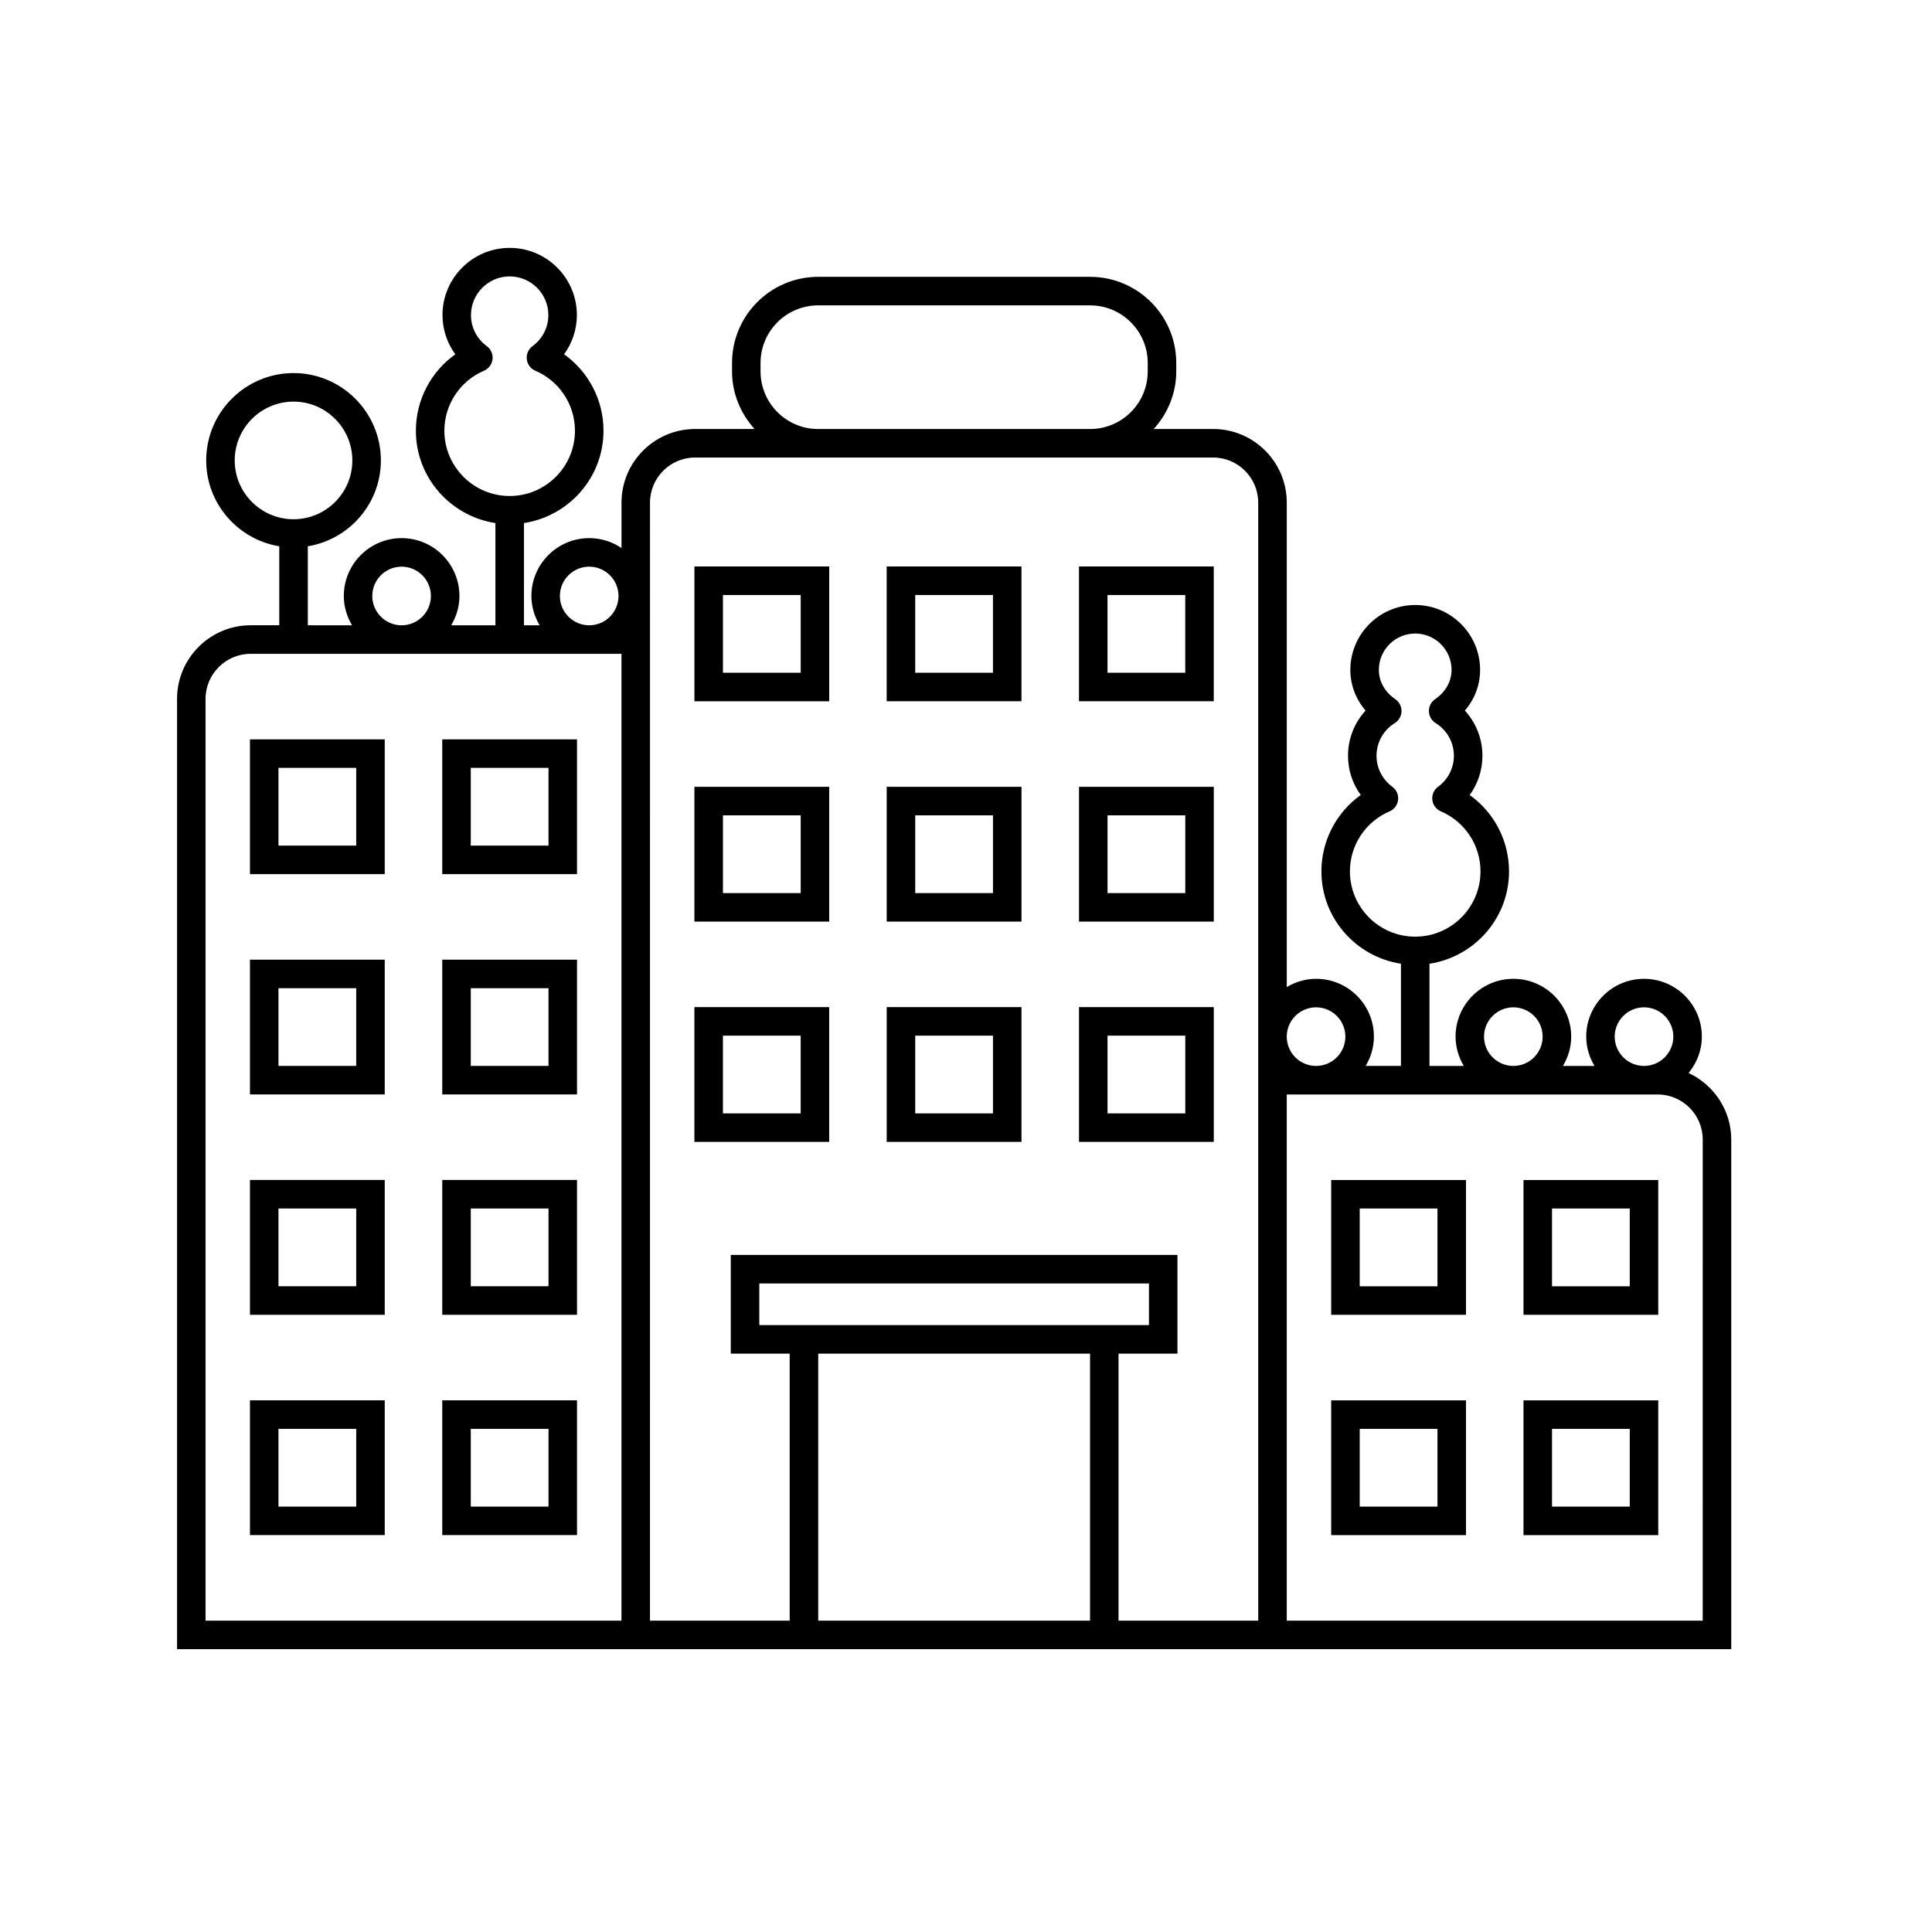 <?xml version="1.0" encoding="UTF-8"?>
<!-- The Best Svg Icon site in the world: iconSvg.co, Visit us! https://iconsvg.co -->
<svg fill="#000000" width="800px" height="800px" version="1.1" viewBox="144 144 512 512" xmlns="http://www.w3.org/2000/svg">
 <path d="m378.98 329.84h35.719v-35.719h-35.719zm7.559-28.164h20.605v20.605h-20.605zm43.402 28.164h35.719v-35.719h-35.719zm7.559-28.164h20.605v20.605h-20.605zm-176.3 73.977h35.715v-35.719h-35.715zm7.559-28.16h20.602v20.605h-20.602zm-58.52 28.16h35.719v-35.719h-35.719zm7.555-28.16h20.605v20.605h-20.605zm43.406 86.543h35.715v-35.711h-35.715zm7.559-28.152h20.602v20.594h-20.602zm-58.52 28.152h35.719v-35.711h-35.719zm7.555-28.152h20.605v20.594h-20.605zm43.406 86.543h35.715v-35.719h-35.715zm7.559-28.16h20.602v20.605h-20.602zm-58.52 28.16h35.719v-35.719h-35.719zm7.555-28.16h20.605v20.605l-20.605-0.004zm43.406 86.551h35.715v-35.719h-35.715zm7.559-28.16h20.602v20.605h-20.602zm-58.52 28.16h35.719v-35.719h-35.719zm7.555-28.16h20.605v20.605l-20.605-0.004zm373.7-94.301c2.16-2.641 3.512-5.969 3.512-9.641 0-8.453-6.875-15.32-15.324-15.32s-15.32 6.867-15.32 15.32c0 2.844 0.832 5.481 2.188 7.766h-8.355c1.355-2.285 2.184-4.918 2.184-7.766 0-8.453-6.875-15.32-15.32-15.32-8.453 0-15.324 6.867-15.324 15.32 0 2.844 0.832 5.477 2.184 7.766h-9.094v-27.078c11.91-1.836 21.082-12.059 21.082-24.477 0-8.148-3.965-15.637-10.426-20.242 2.18-2.992 3.375-6.594 3.375-10.402 0-4.508-1.684-8.738-4.656-11.977 2.609-3.031 4.039-6.781 4.039-10.785 0-9.477-7.711-17.191-17.191-17.191-9.48 0-17.195 7.715-17.195 17.191 0 4.004 1.434 7.754 4.039 10.785-2.973 3.238-4.656 7.469-4.656 11.977 0 3.809 1.195 7.41 3.375 10.402-6.461 4.606-10.426 12.094-10.426 20.242 0 12.41 9.172 22.633 21.078 24.473v27.078h-9.352c1.355-2.285 2.188-4.918 2.188-7.766 0-8.453-6.875-15.32-15.324-15.32-2.848 0-5.484 0.832-7.769 2.188v-128.38c0-10.754-8.746-19.512-19.504-19.512h-15.762c3.676-4.051 5.977-9.375 5.977-15.262v-2.242c0-12.586-10.238-22.82-22.824-22.82h-72.078c-12.582 0-22.82 10.234-22.82 22.82v2.242c0 5.887 2.301 11.211 5.977 15.262h-15.762c-10.754 0-19.508 8.758-19.508 19.512v12.027c-2.445-1.652-5.391-2.621-8.555-2.621-8.453 0-15.324 6.879-15.324 15.332 0 2.844 0.832 5.481 2.188 7.766h-4.164v-27.086c11.91-1.836 21.082-12.059 21.082-24.477 0-8.148-3.969-15.645-10.445-20.25 2.176-3 3.394-6.633 3.394-10.391 0-9.82-7.984-17.809-17.805-17.809-9.824-0.004-17.812 7.988-17.812 17.809 0 3.758 1.219 7.398 3.394 10.402-6.477 4.606-10.445 12.094-10.445 20.242 0 12.41 9.172 22.633 21.078 24.473v27.09h-11.723c1.355-2.285 2.188-4.918 2.188-7.766 0-8.453-6.875-15.332-15.32-15.332-8.453 0-15.324 6.879-15.324 15.332 0 2.844 0.832 5.481 2.188 7.766l-11.727-0.004v-20.93c10.961-1.816 19.363-11.293 19.363-22.762 0-12.762-10.383-23.145-23.145-23.145-12.762 0-23.145 10.383-23.145 23.145 0 11.469 8.406 20.945 19.363 22.762v20.93h-7.586c-10.754 0-19.504 8.746-19.504 19.504v251.84h411.88v-135.05c0-7.812-4.648-14.523-11.297-17.637zm-89.754-53.43c0-6.926 4.117-13.176 10.496-15.902 1.246-0.531 2.109-1.691 2.269-3.039 0.156-1.34-0.418-2.668-1.512-3.473-2.672-1.969-4.203-4.969-4.203-8.227 0-3.531 1.812-6.781 4.848-8.668 1.082-0.68 1.75-1.859 1.777-3.129 0.023-1.277-0.594-2.481-1.652-3.199-2.766-1.891-4.356-4.723-4.356-7.766 0-5.312 4.324-9.633 9.637-9.633s9.633 4.32 9.633 9.633c0 3.039-1.59 5.875-4.359 7.766-1.055 0.719-1.672 1.918-1.648 3.199 0.023 1.27 0.695 2.449 1.777 3.129 3.035 1.891 4.848 5.137 4.848 8.668 0 3.258-1.531 6.258-4.203 8.227-1.094 0.809-1.668 2.137-1.512 3.473 0.156 1.348 1.023 2.508 2.269 3.039 6.375 2.727 10.496 8.973 10.496 15.902 0 9.535-7.758 17.297-17.297 17.297-9.547 0.004-17.309-7.762-17.309-17.297zm-239.98-116.78c0-6.918 4.121-13.164 10.5-15.902 1.246-0.543 2.109-1.691 2.262-3.039 0.152-1.348-0.422-2.676-1.516-3.473-2.668-1.969-4.195-4.961-4.195-8.227 0-5.656 4.602-10.254 10.254-10.254 5.652 0 10.25 4.594 10.25 10.254 0 3.266-1.531 6.258-4.195 8.227-1.094 0.797-1.668 2.125-1.516 3.473 0.148 1.348 1.016 2.508 2.262 3.039 6.375 2.734 10.5 8.984 10.5 15.902 0 9.535-7.758 17.297-17.297 17.297-9.543 0.004-17.309-7.762-17.309-17.297zm-55.562 7.871c0-8.59 6.992-15.586 15.586-15.586s15.586 6.996 15.586 15.586c0.004 8.59-6.988 15.586-15.582 15.586-8.598 0-15.59-6.996-15.59-15.586zm365.71 152.7c0-4.281 3.484-7.766 7.766-7.766 4.285 0 7.769 3.484 7.769 7.766s-3.484 7.766-7.769 7.766c-4.281-0.004-7.766-3.484-7.766-7.766zm-34.629 0c0-4.281 3.484-7.766 7.769-7.766 4.281 0 7.766 3.484 7.766 7.766 0 4.273-3.457 7.734-7.715 7.766h-0.098c-4.266-0.031-7.723-3.492-7.723-7.766zm-44.512-7.766c4.285 0 7.769 3.484 7.769 7.766s-3.484 7.766-7.769 7.766c-4.285 0-7.769-3.484-7.769-7.766s3.484-7.766 7.769-7.766zm-147.22-168.52v-2.242c0-8.414 6.848-15.262 15.262-15.262h72.078c8.418 0 15.266 6.848 15.266 15.262v2.242c0 8.414-6.848 15.262-15.266 15.262h-72.078c-8.414 0-15.262-6.848-15.262-15.262zm-53.176 59.512c0-4.289 3.484-7.773 7.769-7.773 4.281 0 7.766 3.484 7.766 7.773 0 4.281-3.484 7.766-7.766 7.766-4.285 0-7.769-3.484-7.769-7.766zm-49.715 0c0-4.289 3.484-7.773 7.769-7.773 4.281 0 7.766 3.484 7.766 7.773 0 4.281-3.484 7.766-7.766 7.766-4.289 0-7.769-3.484-7.769-7.766zm-44.188 271.55v-244.28c0-6.582 5.359-11.945 11.945-11.945h98.281v256.22zm154.81-78.328h-8.055v-11.039h103.26v11.039zm79.59 7.559v70.77h-72.035v-70.77zm44.574 70.77h-37.02v-70.77h15.609v-26.156h-118.37v26.156h15.609v70.77h-37.023l0.004-296.29c0-6.594 5.363-11.957 11.949-11.957h137.29c6.59 0 11.945 5.363 11.945 11.957zm117.79 0h-110.23v-139.45h59.953c0.035 0 0.062 0.012 0.098 0.012 0.035 0 0.062-0.012 0.098-0.012h38.137c6.59 0 11.949 5.363 11.949 11.957zm-98.457-81.062h35.719v-35.719h-35.719zm7.559-28.16h20.605v20.605h-20.605zm43.402 28.16h35.715v-35.719h-35.715zm7.559-28.16h20.602v20.605h-20.602zm-58.52 86.551h35.719v-35.719h-35.719zm7.559-28.16h20.605v20.605h-20.605zm43.402 28.16h35.715v-35.719h-35.715zm7.559-28.16h20.602v20.605h-20.602zm-227.27-192.82h35.719v-35.719h-35.719zm7.559-28.164h20.605v20.605h-20.605zm43.398 86.555h35.719v-35.719h-35.719zm7.559-28.164h20.605v20.605h-20.605zm43.402 28.164h35.719v-35.719h-35.719zm7.559-28.164h20.605v20.605h-20.605zm-109.48 28.164h35.719v-35.719h-35.719zm7.559-28.164h20.605v20.605h-20.605zm43.398 86.543h35.719v-35.719h-35.719zm7.559-28.16h20.605v20.605h-20.605zm43.402 28.16h35.719v-35.719h-35.719zm7.559-28.16h20.605v20.605h-20.605zm-109.48 28.16h35.719v-35.719h-35.719zm7.559-28.16h20.605v20.605h-20.605z"/>
</svg>